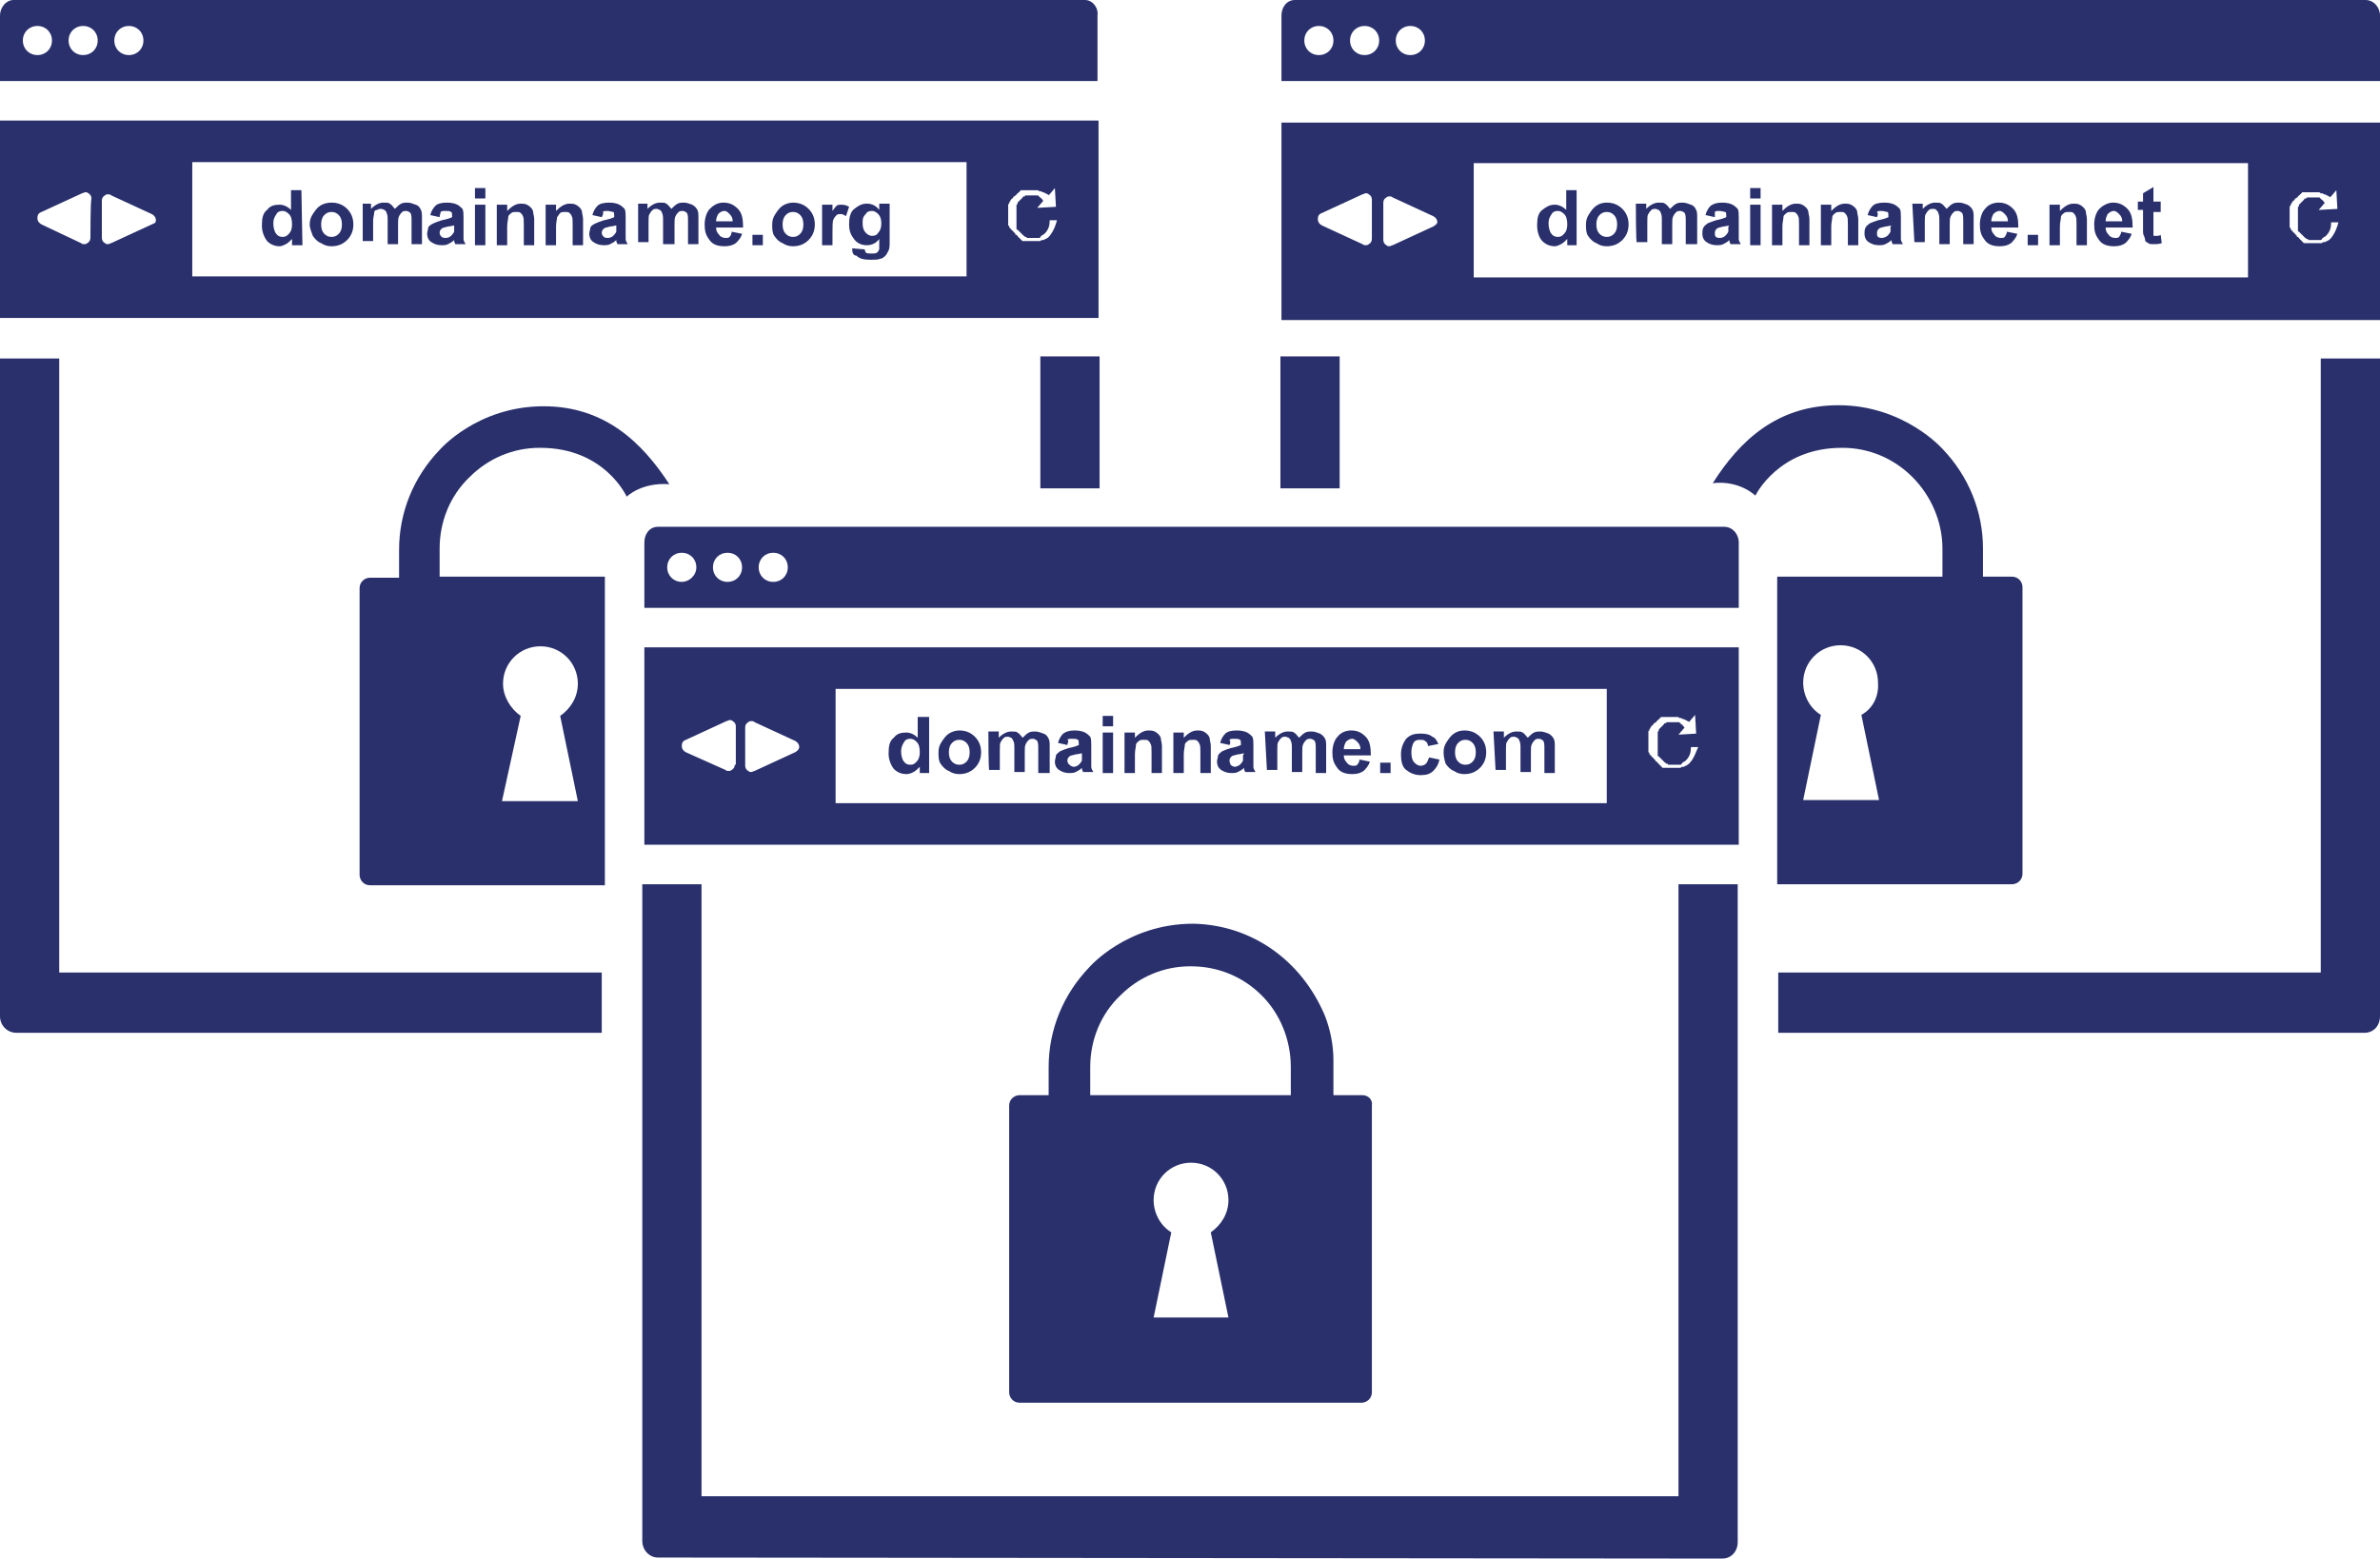 <?xml version="1.0" encoding="utf-8"?>
<!-- Generator: Adobe Illustrator 22.0.1, SVG Export Plug-In . SVG Version: 6.00 Build 0)  -->
<svg version="1.1" id="Layer_1" xmlns="http://www.w3.org/2000/svg" xmlns:xlink="http://www.w3.org/1999/xlink" x="0px" y="0px"
	 width="229px" height="150px" viewBox="0 0 229 150" style="enable-background:new 0 0 229 150;" xml:space="preserve">
<style type="text/css">
	.st0{fill:#29306C;}
	.st1{fill:none;}
</style>
<path class="st0" d="M0,11.6v19h105.7v-19L0,11.6z M8.7,22.9c0,0.2-0.1,0.4-0.3,0.5c-0.1,0.1-0.2,0.1-0.3,0.1c-0.1,0-0.2,0-0.3-0.1
	L4,21.6c-0.2-0.1-0.4-0.3-0.4-0.6s0.1-0.5,0.4-0.6l3.9-1.8c0.1,0,0.2-0.1,0.3-0.1c0.1,0,0.2,0,0.3,0.1c0.2,0.1,0.3,0.3,0.3,0.5
	C8.7,19.3,8.7,22.9,8.7,22.9z M14.6,21.6l-3.9,1.8c-0.1,0-0.2,0.1-0.3,0.1c-0.1,0-0.2,0-0.3-0.1c-0.2-0.1-0.3-0.3-0.3-0.5v-3.6
	c0-0.2,0.1-0.4,0.3-0.5c0.1-0.1,0.2-0.1,0.3-0.1c0.1,0,0.2,0,0.3,0.1l3.9,1.8c0.2,0.1,0.4,0.3,0.4,0.6S14.8,21.5,14.6,21.6z
	 M93,26.6H18.5v-11H93V26.6z M101,22.7C100.9,22.7,100.9,22.7,101,22.7C100.9,22.8,100.9,22.8,101,22.7
	C100.9,22.8,100.9,22.8,101,22.7c-0.1,0.1-0.2,0.2-0.2,0.2c0,0,0,0,0,0c-0.1,0-0.1,0.1-0.2,0.1c0,0,0,0,0,0c-0.1,0-0.1,0.1-0.2,0.1
	c0,0,0,0-0.1,0c-0.1,0-0.1,0-0.2,0.1c0,0,0,0-0.1,0c0,0-0.1,0-0.1,0c0,0-0.1,0-0.1,0c0,0-0.1,0-0.1,0c0,0-0.1,0-0.1,0
	c0,0-0.1,0-0.1,0c0,0-0.1,0-0.1,0c0,0-0.1,0-0.1,0c0,0-0.1,0-0.1,0c0,0-0.1,0-0.1,0s-0.1,0-0.1,0c0,0-0.1,0-0.1,0c0,0-0.1,0-0.1,0
	c0,0-0.1,0-0.1,0c0,0-0.1,0-0.1,0c0,0-0.1,0-0.1,0c0,0-0.1,0-0.1,0c0,0-0.1,0-0.1-0.1c0,0-0.1,0-0.1-0.1c0,0-0.1,0-0.1-0.1
	c0,0-0.1,0-0.1-0.1c0,0-0.1,0-0.1-0.1c0,0-0.1-0.1-0.1-0.1c0,0,0,0-0.1,0c0,0,0,0,0,0c0,0,0,0,0,0c0,0,0,0,0-0.1
	c0,0-0.1-0.1-0.1-0.1c0,0-0.1-0.1-0.1-0.1c0,0,0-0.1-0.1-0.1c0,0-0.1-0.1-0.1-0.1c0,0,0-0.1-0.1-0.1c0,0,0-0.1-0.1-0.1
	c0,0,0-0.1,0-0.1c0,0,0-0.1-0.1-0.1c0,0,0,0,0-0.1c0-0.1,0-0.1,0-0.2c0,0,0,0,0-0.1c0-0.1,0-0.1,0-0.2c0,0,0,0,0,0
	c0-0.1,0-0.1,0-0.2c0,0,0,0,0,0c0-0.1,0-0.1,0-0.2c0,0,0,0,0-0.1c0-0.1,0-0.1,0-0.2c0,0,0,0,0-0.1c0-0.1,0-0.1,0-0.2c0,0,0,0,0-0.1
	c0-0.1,0-0.1,0-0.2c0,0,0,0,0-0.1c0,0,0-0.1,0.1-0.1c0,0,0-0.1,0-0.1c0,0,0-0.1,0.1-0.1c0,0,0-0.1,0-0.1c0,0,0.1-0.1,0.1-0.1
	c0,0,0-0.1,0.1-0.1c0,0,0.1-0.1,0.1-0.1c0,0,0,0,0-0.1c0,0,0,0,0,0c0,0,0,0,0,0c0,0,0,0,0.1,0c0,0,0.1-0.1,0.1-0.1
	c0,0,0.1,0,0.1-0.1c0,0,0.1-0.1,0.1-0.1c0,0,0.1,0,0.1-0.1c0,0,0.1,0,0.1-0.1c0,0,0.1,0,0.1-0.1c0,0,0.1,0,0.1,0c0,0,0.1,0,0.1,0
	c0,0,0.1,0,0.1,0c0,0,0.1,0,0.1,0c0,0,0.1,0,0.1,0c0,0,0.1,0,0.1,0c0,0,0.1,0,0.1,0c0,0,0.1,0,0.1,0c0,0,0.1,0,0.1,0
	c0,0,0.1,0,0.1,0c0,0,0.1,0,0.1,0c0,0,0.1,0,0.1,0c0,0,0.1,0,0.1,0c0,0,0.1,0,0.1,0c0,0,0.1,0,0.1,0c0,0,0.1,0,0.1,0
	c0.1,0,0.1,0,0.2,0.1c0,0,0,0,0.1,0c0.1,0,0.1,0,0.2,0.1c0,0,0,0,0.1,0c0.1,0,0.1,0.1,0.2,0.1c0,0,0,0,0,0c0.1,0,0.1,0.1,0.2,0.1
	c0,0,0,0,0,0c0,0,0.1,0,0.1,0.1l0.6-0.7l0.1,1.8l-1.8,0.1l0.6-0.7c0,0-0.1,0-0.1-0.1l0,0c0,0-0.1-0.1-0.1-0.1l0,0
	c0,0-0.1-0.1-0.1-0.1l0,0c0,0-0.1,0-0.1-0.1c0,0,0,0,0,0c0,0-0.1,0-0.1-0.1c0,0,0,0,0,0c0,0-0.1,0-0.1,0c0,0,0,0,0,0
	c0,0-0.1,0-0.1,0c0,0,0,0,0,0c0,0-0.1,0-0.1,0c0,0,0,0,0,0c0,0-0.1,0-0.1,0c0,0,0,0,0,0c0,0-0.1,0-0.1,0c0,0,0,0-0.1,0
	c0,0-0.1,0-0.1,0c0,0,0,0-0.1,0c0,0-0.1,0-0.1,0c0,0,0,0-0.1,0c0,0-0.1,0-0.1,0c0,0,0,0-0.1,0c0,0-0.1,0-0.1,0.1c0,0,0,0-0.1,0
	c0,0-0.1,0-0.1,0.1c0,0,0,0-0.1,0.1c0,0,0,0-0.1,0.1c0,0,0,0-0.1,0.1c0,0,0,0-0.1,0.1c0,0,0,0-0.1,0.1c0,0,0,0,0,0.1
	c0,0,0,0.1-0.1,0.1c0,0,0,0,0,0.1c0,0,0,0.1,0,0.1c0,0,0,0,0,0.1c0,0,0,0.1,0,0.1c0,0,0,0,0,0.1c0,0,0,0.1,0,0.1c0,0,0,0,0,0.1
	c0,0,0,0.1,0,0.1c0,0,0,0,0,0.1c0,0,0,0.1,0,0.1c0,0,0,0,0,0.1c0,0,0,0.1,0,0.1c0,0,0,0,0,0.1c0,0,0,0.1,0,0.1c0,0,0,0,0,0.1
	c0,0,0,0.1,0,0.1c0,0,0,0,0,0.1c0,0,0,0.1,0,0.1c0,0,0,0,0,0.1c0,0,0,0.1,0,0.1c0,0,0,0,0,0.1c0,0,0,0.1,0,0.1c0,0,0,0,0,0.1
	s0,0.1,0.1,0.1c0,0,0,0,0.1,0.1s0,0,0.1,0.1c0,0,0,0,0.1,0.1c0,0,0,0,0.1,0.1c0,0,0,0,0.1,0.1c0,0,0,0,0.1,0.1c0,0,0.1,0,0.1,0.1
	c0,0,0,0,0.1,0c0,0,0.1,0,0.1,0.1c0,0,0,0,0.1,0c0,0,0.1,0,0.1,0c0,0,0,0,0.1,0c0,0,0.1,0,0.1,0c0,0,0,0,0.1,0c0,0,0.1,0,0.1,0
	c0,0,0,0,0,0c0,0,0.1,0,0.1,0c0,0,0,0,0,0c0,0,0.1,0,0.1,0c0,0,0,0,0,0c0,0,0.1,0,0.1,0c0,0,0,0,0,0c0,0,0.1,0,0.1,0c0,0,0,0,0,0
	c0,0,0.1,0,0.1,0c0,0,0,0,0,0c0,0,0.1,0,0.1,0c0,0,0,0,0,0c0,0,0.1,0,0.1-0.1c0,0,0,0,0,0c0,0,0.1-0.1,0.1-0.1l0,0
	c0.1-0.1,0.2-0.1,0.3-0.2c0.4-0.4,0.5-0.8,0.5-1.3l0.7,0C101.6,21.6,101.4,22.2,101,22.7L101,22.7z"/>
<path class="st0" d="M123.3,11.8v19H229v-19L123.3,11.8z M132,23c0,0.2-0.1,0.4-0.3,0.5c-0.1,0.1-0.2,0.1-0.3,0.1
	c-0.1,0-0.2,0-0.3-0.1l-3.9-1.8c-0.2-0.1-0.4-0.3-0.4-0.6c0-0.3,0.1-0.5,0.4-0.6l3.9-1.8c0.1,0,0.2-0.1,0.3-0.1c0.1,0,0.2,0,0.3,0.1
	c0.2,0.1,0.3,0.3,0.3,0.5L132,23L132,23z M137.9,21.8l-3.9,1.8c-0.1,0-0.2,0.1-0.3,0.1c-0.1,0-0.2,0-0.3-0.1
	c-0.2-0.1-0.3-0.3-0.3-0.5v-3.6c0-0.2,0.1-0.4,0.3-0.5c0.1-0.1,0.2-0.1,0.3-0.1c0.1,0,0.2,0,0.3,0.1l3.9,1.8
	c0.2,0.1,0.4,0.3,0.4,0.6C138.3,21.5,138.1,21.7,137.9,21.8z M216.3,26.7h-74.5v-11h74.5L216.3,26.7L216.3,26.7z M224.3,22.9
	C224.2,22.9,224.2,22.9,224.3,22.9C224.2,22.9,224.2,22.9,224.3,22.9C224.2,23,224.2,23,224.3,22.9c-0.1,0.1-0.2,0.2-0.2,0.2
	c0,0,0,0,0,0c-0.1,0-0.1,0.1-0.2,0.1c0,0,0,0,0,0c-0.1,0-0.1,0.1-0.2,0.1c0,0,0,0-0.1,0c-0.1,0-0.1,0-0.2,0.1c0,0,0,0-0.1,0
	c0,0-0.1,0-0.1,0c0,0-0.1,0-0.1,0c0,0-0.1,0-0.1,0c0,0-0.1,0-0.1,0c0,0-0.1,0-0.1,0c0,0-0.1,0-0.1,0c0,0-0.1,0-0.1,0
	c0,0-0.1,0-0.1,0s-0.1,0-0.1,0c0,0-0.1,0-0.1,0c0,0-0.1,0-0.1,0c0,0-0.1,0-0.1,0c0,0-0.1,0-0.1,0c0,0-0.1,0-0.1,0c0,0-0.1,0-0.1,0
	c0,0-0.1,0-0.1,0c0,0-0.1,0-0.1-0.1c0,0-0.1,0-0.1-0.1c0,0-0.1,0-0.1-0.1c0,0-0.1,0-0.1-0.1c0,0-0.1,0-0.1-0.1c0,0-0.1-0.1-0.1-0.1
	c0,0,0,0-0.1,0c0,0,0,0,0,0c0,0,0,0,0,0c0,0,0,0,0-0.1c0,0-0.1-0.1-0.1-0.1c0,0-0.1-0.1-0.1-0.1c0,0,0-0.1-0.1-0.1
	c0,0-0.1-0.1-0.1-0.1c0,0,0-0.1-0.1-0.1c0,0,0-0.1-0.1-0.1c0,0,0-0.1,0-0.1c0,0,0-0.1-0.1-0.1c0,0,0,0,0-0.1c0-0.1,0-0.1,0-0.2
	c0,0,0,0,0-0.1c0-0.1,0-0.1,0-0.2c0,0,0,0,0,0c0-0.1,0-0.1,0-0.2c0,0,0,0,0,0c0-0.1,0-0.1,0-0.2c0,0,0,0,0-0.1c0-0.1,0-0.1,0-0.2
	c0,0,0,0,0-0.1c0-0.1,0-0.1,0-0.2c0,0,0,0,0-0.1c0-0.1,0-0.1,0-0.2c0,0,0,0,0-0.1c0,0,0-0.1,0.1-0.1c0,0,0-0.1,0-0.1
	c0,0,0-0.1,0.1-0.1c0,0,0-0.1,0-0.1c0,0,0.1-0.1,0.1-0.1c0,0,0-0.1,0.1-0.1c0,0,0.1-0.1,0.1-0.1c0,0,0,0,0-0.1c0,0,0,0,0,0
	c0,0,0,0,0,0c0,0,0,0,0.1,0c0,0,0.1-0.1,0.1-0.1c0,0,0.1,0,0.1-0.1c0,0,0.1-0.1,0.1-0.1c0,0,0.1,0,0.1-0.1c0,0,0.1,0,0.1-0.1
	c0,0,0.1,0,0.1-0.1c0,0,0.1,0,0.1,0c0,0,0.1,0,0.1,0c0,0,0.1,0,0.1,0c0,0,0.1,0,0.1,0c0,0,0.1,0,0.1,0c0,0,0.1,0,0.1,0
	c0,0,0.1,0,0.1,0c0,0,0.1,0,0.1,0c0,0,0.1,0,0.1,0c0,0,0.1,0,0.1,0c0,0,0.1,0,0.1,0c0,0,0.1,0,0.1,0c0,0,0.1,0,0.1,0
	c0,0,0.1,0,0.1,0c0,0,0.1,0,0.1,0c0,0,0.1,0,0.1,0c0.1,0,0.1,0,0.2,0.1c0,0,0,0,0.1,0c0.1,0,0.1,0,0.2,0.1c0,0,0,0,0.1,0
	c0.1,0,0.1,0.1,0.2,0.1c0,0,0,0,0,0c0.1,0,0.1,0.1,0.2,0.1c0,0,0,0,0,0c0,0,0.1,0,0.1,0.1l0.6-0.7l0.1,1.8l-1.8,0.1l0.6-0.7
	c0,0-0.1,0-0.1-0.1l0,0c0,0-0.1-0.1-0.1-0.1l0,0c0,0-0.1-0.1-0.1-0.1l0,0c0,0-0.1,0-0.1-0.1c0,0,0,0,0,0c0,0-0.1,0-0.1-0.1
	c0,0,0,0,0,0c0,0-0.1,0-0.1,0c0,0,0,0,0,0c0,0-0.1,0-0.1,0c0,0,0,0,0,0c0,0-0.1,0-0.1,0c0,0,0,0,0,0c0,0-0.1,0-0.1,0c0,0,0,0,0,0
	c0,0-0.1,0-0.1,0c0,0,0,0-0.1,0c0,0-0.1,0-0.1,0c0,0,0,0-0.1,0c0,0-0.1,0-0.1,0c0,0,0,0-0.1,0c0,0-0.1,0-0.1,0c0,0,0,0-0.1,0
	c0,0-0.1,0-0.1,0.1c0,0,0,0-0.1,0c0,0-0.1,0-0.1,0.1c0,0,0,0-0.1,0.1c0,0,0,0-0.1,0.1c0,0,0,0-0.1,0.1c0,0,0,0-0.1,0.1
	c0,0,0,0-0.1,0.1c0,0,0,0,0,0.1c0,0,0,0.1-0.1,0.1c0,0,0,0,0,0.1c0,0,0,0.1,0,0.1c0,0,0,0,0,0.1c0,0,0,0.1,0,0.1c0,0,0,0,0,0.1
	c0,0,0,0.1,0,0.1c0,0,0,0,0,0.1c0,0,0,0.1,0,0.1c0,0,0,0,0,0.1c0,0,0,0.1,0,0.1c0,0,0,0,0,0.1c0,0,0,0.1,0,0.1c0,0,0,0,0,0.1
	c0,0,0,0.1,0,0.1c0,0,0,0,0,0.1c0,0,0,0.1,0,0.1c0,0,0,0,0,0.1c0,0,0,0.1,0,0.1c0,0,0,0,0,0.1c0,0,0,0.1,0,0.1c0,0,0,0,0,0.1
	c0,0,0,0.1,0,0.1c0,0,0,0,0,0.1c0,0,0,0.1,0.1,0.1c0,0,0,0,0.1,0.1c0,0,0,0,0.1,0.1c0,0,0,0,0.1,0.1c0,0,0,0,0.1,0.1
	c0,0,0,0,0.1,0.1c0,0,0,0,0.1,0.1c0,0,0.1,0,0.1,0.1c0,0,0,0,0.1,0c0,0,0.1,0,0.1,0.1c0,0,0,0,0.1,0c0,0,0.1,0,0.1,0c0,0,0,0,0.1,0
	c0,0,0.1,0,0.1,0c0,0,0,0,0.1,0c0,0,0.1,0,0.1,0c0,0,0,0,0,0c0,0,0.1,0,0.1,0c0,0,0,0,0,0c0,0,0.1,0,0.1,0c0,0,0,0,0,0
	c0,0,0.1,0,0.1,0c0,0,0,0,0,0c0,0,0.1,0,0.1,0c0,0,0,0,0,0c0,0,0.1,0,0.1,0c0,0,0,0,0,0c0,0,0.1,0,0.1,0c0,0,0,0,0,0
	c0,0,0.1,0,0.1-0.1c0,0,0,0,0,0c0,0,0.1-0.1,0.1-0.1l0,0c0.1-0.1,0.2-0.1,0.3-0.2c0.4-0.4,0.5-0.8,0.5-1.3l0.7,0
	C224.9,21.8,224.7,22.4,224.3,22.9L224.3,22.9z"/>
<path class="st0" d="M165.9,50.7H63.3c-0.8,0-1.3,0.7-1.3,1.5v6.3h12.3H155h12.3v-6.3C167.3,51.4,166.7,50.7,165.9,50.7z M65.6,56
	c-0.8,0-1.4-0.6-1.4-1.4c0-0.8,0.6-1.4,1.4-1.4c0.8,0,1.4,0.6,1.4,1.4C67,55.4,66.3,56,65.6,56z M70,56c-0.8,0-1.4-0.6-1.4-1.4
	c0-0.8,0.6-1.4,1.4-1.4c0.8,0,1.4,0.6,1.4,1.4C71.4,55.4,70.8,56,70,56z M74.4,56c-0.8,0-1.4-0.6-1.4-1.4c0-0.8,0.6-1.4,1.4-1.4
	c0.8,0,1.4,0.6,1.4,1.4C75.8,55.4,75.2,56,74.4,56z"/>
<g>
	<path class="st0" d="M165.7,150c0.9,0,1.5-0.7,1.5-1.6V85.1h-5.7V144h-94V85.1h-5.7v63.2c0,0.9,0.7,1.6,1.5,1.6L165.7,150
		L165.7,150z"/>
</g>
<path class="st0" d="M131.1,105.4h-2.8V102c0-1.4-0.3-2.9-0.8-4.2c-2.3-5.5-7.2-8.8-12.7-8.9c-6.4,0-10,4.2-10,4.2
	c-2.5,2.6-3.9,6-3.9,9.6v2.7h-2.8c-0.5,0-1,0.4-1,1v27.6c0,0.5,0.4,1,1,1h32.9c0.5,0,1-0.4,1-1v-27.6
	C132.1,105.8,131.6,105.4,131.1,105.4z M118.2,126.8H111l1.7-8.2c-1-0.6-1.7-1.8-1.7-3.1c0-2,1.6-3.6,3.6-3.6c2,0,3.6,1.6,3.6,3.6
	c0,1.3-0.7,2.4-1.7,3.1L118.2,126.8z M124.3,105.4h-19.4v-2.7c0-2.6,1-5.1,2.9-6.9c1.8-1.8,4.2-2.8,6.7-2.8c0,0,0.1,0,0.1,0l0,0
	c2.6,0,5,1,6.8,2.8c1.8,1.8,2.8,4.3,2.8,6.9V105.4z"/>
<path class="st0" d="M57.8,99.4H1.6c-0.9,0-1.6-0.7-1.6-1.6V34.5h5.7v59.1h52.2V99.4z"/>
<rect x="100.1" y="34.3" class="st0" width="5.7" height="12.7"/>
<path class="st0" d="M104.4,0H1.3C0.6,0,0,0.7,0,1.5v6.3h12.3h81h12.3V1.5C105.7,0.7,105.1,0,104.4,0z M3.6,5.3
	c-0.8,0-1.4-0.6-1.4-1.4c0-0.8,0.6-1.4,1.4-1.4C4.4,2.5,5,3.1,5,3.9C5,4.7,4.4,5.3,3.6,5.3z M8,5.3c-0.8,0-1.4-0.6-1.4-1.4
	c0-0.8,0.6-1.4,1.4-1.4c0.8,0,1.4,0.6,1.4,1.4C9.4,4.7,8.8,5.3,8,5.3z M12.4,5.3c-0.8,0-1.4-0.6-1.4-1.4c0-0.8,0.6-1.4,1.4-1.4
	c0.8,0,1.4,0.6,1.4,1.4C13.8,4.7,13.2,5.3,12.4,5.3z"/>
<path class="st1" d="M55.6,77l-1.7-8.2c1-0.6,1.7-1.8,1.7-3.1c0-2-1.6-3.6-3.6-3.6c-2,0-3.6,1.6-3.6,3.6c0,1.3,0.7,2.4,1.7,3.1
	L48.4,77H55.6z"/>
<path class="st0" d="M60.3,47.8c0,0,1.4-1.4,4.1-1.2c-2.6-4-6.2-7.5-12.1-7.5c-6.4,0-10,4.2-10,4.2c-2.5,2.6-3.9,6-3.9,9.6v2.7h-2.8
	c-0.5,0-1,0.4-1,1v27.6c0,0.5,0.4,1,1,1h22.6V55.5H42.3v-2.7c0-2.6,1-5.1,2.9-6.9c1.8-1.8,4.2-2.8,6.7-2.8c0,0,0.1,0,0.1,0
	C58.2,43.1,60.3,47.8,60.3,47.8z M48.4,65.8c0-2,1.6-3.6,3.6-3.6c2,0,3.6,1.6,3.6,3.6c0,1.3-0.7,2.4-1.7,3.1l1.7,8.2h-7.3l1.8-8.2
	C49.1,68.2,48.4,67,48.4,65.8z"/>
<path class="st0" d="M171.2,99.4h56.3c0.9,0,1.5-0.7,1.5-1.6V34.5h-5.7v59.1h-52.2V99.4z"/>
<path class="st0" d="M227.6,0h-103c-0.8,0-1.3,0.7-1.3,1.5v6.3h12.3h81H229V1.5C229,0.7,228.4,0,227.6,0z M126.9,5.3
	c-0.8,0-1.4-0.6-1.4-1.4c0-0.8,0.6-1.4,1.4-1.4c0.8,0,1.4,0.6,1.4,1.4C128.3,4.7,127.7,5.3,126.9,5.3z M131.3,5.3
	c-0.8,0-1.4-0.6-1.4-1.4c0-0.8,0.6-1.4,1.4-1.4c0.8,0,1.4,0.6,1.4,1.4C132.7,4.7,132.1,5.3,131.3,5.3z M135.7,5.3
	c-0.8,0-1.4-0.6-1.4-1.4c0-0.8,0.6-1.4,1.4-1.4c0.8,0,1.4,0.6,1.4,1.4C137.1,4.7,136.5,5.3,135.7,5.3z"/>
<path class="st1" d="M173.6,77l1.7-8.2c-1-0.6-1.7-1.8-1.7-3.1c0-2,1.6-3.6,3.6-3.6s3.6,1.6,3.6,3.6c0,1.3-0.7,2.4-1.7,3.1l1.7,8.2
	H173.6z"/>
<path class="st0" d="M177.2,43.1c0,0,0.1,0,0.1,0c2.5,0,4.9,1,6.7,2.8c1.8,1.8,2.9,4.3,2.9,6.9v2.7h-15.9v29.6h22.6c0.5,0,1-0.4,1-1
	V56.5c0-0.5-0.4-1-1-1h-2.8v-2.7c0-3.6-1.4-7-3.9-9.6c0,0-3.7-4.2-10-4.2c-5.9,0-9.5,3.4-12.1,7.5c2.6-0.3,4.1,1.2,4.1,1.2
	S171.1,43.1,177.2,43.1z M179.1,68.8l1.7,8.2h-7.3l1.7-8.2c-1-0.6-1.7-1.8-1.7-3.1c0-2,1.6-3.6,3.6-3.6s3.6,1.6,3.6,3.6
	C180.8,67,180.2,68.2,179.1,68.8z"/>
<rect x="123.2" y="34.3" class="st0" width="5.7" height="12.7"/>
<g>
	<path class="st0" d="M29.1,23.6h-1V23c-0.2,0.2-0.4,0.4-0.6,0.5c-0.2,0.1-0.4,0.2-0.6,0.2c-0.5,0-0.9-0.2-1.2-0.5
		c-0.3-0.4-0.5-0.9-0.5-1.5c0-0.7,0.1-1.2,0.5-1.5c0.3-0.4,0.7-0.5,1.2-0.5c0.4,0,0.8,0.2,1.1,0.5v-1.9h1L29.1,23.6L29.1,23.6z
		 M26.3,21.5c0,0.4,0.1,0.7,0.2,0.9c0.2,0.3,0.4,0.4,0.7,0.4c0.3,0,0.4-0.1,0.6-0.3c0.2-0.2,0.3-0.5,0.3-0.9c0-0.5-0.1-0.8-0.3-1
		c-0.2-0.2-0.4-0.3-0.6-0.3c-0.3,0-0.5,0.1-0.6,0.3C26.4,20.9,26.3,21.1,26.3,21.5z"/>
	<path class="st0" d="M29.8,21.6c0-0.4,0.1-0.7,0.3-1c0.2-0.3,0.4-0.6,0.7-0.8c0.3-0.2,0.7-0.3,1.1-0.3c0.6,0,1.1,0.2,1.5,0.6
		c0.4,0.4,0.6,0.9,0.6,1.5c0,0.6-0.2,1.1-0.6,1.5c-0.4,0.4-0.9,0.6-1.5,0.6c-0.4,0-0.7-0.1-1-0.3c-0.3-0.1-0.6-0.4-0.8-0.7
		C30,22.4,29.8,22,29.8,21.6z M30.9,21.6c0,0.4,0.1,0.7,0.3,0.9c0.2,0.2,0.4,0.3,0.7,0.3c0.3,0,0.5-0.1,0.7-0.3s0.3-0.5,0.3-0.9
		s-0.1-0.7-0.3-0.9c-0.2-0.2-0.4-0.3-0.7-0.3c-0.3,0-0.5,0.1-0.7,0.3C31,20.9,30.9,21.2,30.9,21.6z"/>
	<path class="st0" d="M34.7,19.6h1v0.5c0.4-0.4,0.8-0.6,1.2-0.6c0.3,0,0.5,0,0.6,0.1c0.2,0.1,0.3,0.3,0.5,0.5
		c0.2-0.2,0.4-0.4,0.6-0.5c0.2-0.1,0.4-0.1,0.6-0.1c0.3,0,0.5,0.1,0.8,0.2s0.4,0.3,0.5,0.5c0.1,0.2,0.1,0.4,0.1,0.8v2.5h-1v-2.2
		c0-0.4,0-0.6-0.1-0.8c-0.1-0.1-0.3-0.2-0.4-0.2c-0.1,0-0.3,0-0.4,0.1c-0.1,0.1-0.2,0.2-0.3,0.4c-0.1,0.2-0.1,0.4-0.1,0.8v1.9h-1
		v-2.2c0-0.4,0-0.6-0.1-0.8c0-0.1-0.1-0.2-0.2-0.3c-0.1,0-0.2-0.1-0.3-0.1s-0.3,0-0.4,0.1c-0.2,0-0.3,0.1-0.3,0.3
		c0,0.2-0.1,0.4-0.1,0.8v1.9h-1V19.6z"/>
	<path class="st0" d="M42.3,20.9l-0.9-0.2c0.1-0.4,0.3-0.7,0.5-0.9s0.6-0.3,1.1-0.3c0.5,0,0.8,0.1,1,0.2c0.2,0.1,0.4,0.3,0.5,0.4
		c0.1,0.2,0.1,0.5,0.1,0.9v1.2c0,0.4,0,0.6,0,0.8c0,0.2,0.1,0.3,0.2,0.5h-1c0-0.1-0.1-0.2-0.1-0.3c0-0.1,0-0.1,0-0.1
		c-0.2,0.2-0.4,0.3-0.6,0.4c-0.2,0.1-0.4,0.1-0.6,0.1c-0.4,0-0.7-0.1-1-0.3c-0.3-0.2-0.4-0.5-0.4-0.8c0-0.2,0.1-0.4,0.1-0.6
		c0.1-0.2,0.3-0.3,0.5-0.4c0.2-0.1,0.5-0.2,0.8-0.3c0.5-0.1,0.8-0.2,1-0.3v-0.1c0-0.2,0-0.4-0.1-0.4c-0.1-0.1-0.3-0.1-0.6-0.1
		c-0.2,0-0.3,0-0.4,0.1C42.4,20.5,42.3,20.7,42.3,20.9z M43.7,21.7c-0.1,0-0.4,0.1-0.6,0.1c-0.3,0.1-0.5,0.1-0.6,0.2
		c-0.1,0.1-0.2,0.2-0.2,0.4s0.1,0.3,0.2,0.4s0.3,0.1,0.4,0.1c0.2,0,0.4-0.1,0.5-0.2c0.1-0.1,0.2-0.2,0.3-0.4c0-0.1,0-0.3,0-0.5
		L43.7,21.7z"/>
	<path class="st0" d="M45.7,19.1v-1h1v1H45.7z M45.7,23.6v-3.9h1v3.9H45.7z"/>
	<path class="st0" d="M51.4,23.6h-1v-2c0-0.4,0-0.7-0.1-0.8c0-0.1-0.1-0.2-0.2-0.3c-0.1-0.1-0.2-0.1-0.4-0.1c-0.2,0-0.4,0-0.5,0.1
		c-0.1,0.1-0.3,0.2-0.3,0.4c0,0.2-0.1,0.5-0.1,0.9v1.8h-1v-3.9h1v0.6c0.4-0.4,0.8-0.7,1.3-0.7c0.2,0,0.4,0,0.6,0.1
		c0.2,0.1,0.3,0.2,0.4,0.3c0.1,0.1,0.2,0.3,0.2,0.4c0,0.2,0.1,0.4,0.1,0.7L51.4,23.6L51.4,23.6z"/>
	<path class="st0" d="M56.1,23.6h-1v-2c0-0.4,0-0.7-0.1-0.8c0-0.1-0.1-0.2-0.2-0.3c-0.1-0.1-0.2-0.1-0.4-0.1c-0.2,0-0.4,0-0.5,0.1
		c-0.1,0.1-0.2,0.3-0.3,0.4c0,0.2-0.1,0.5-0.1,0.9v1.8h-1v-3.9h1v0.6c0.4-0.4,0.8-0.7,1.3-0.7c0.2,0,0.4,0,0.6,0.1
		c0.2,0.1,0.3,0.2,0.4,0.3c0.1,0.1,0.2,0.3,0.2,0.4c0,0.2,0.1,0.4,0.1,0.7L56.1,23.6L56.1,23.6z"/>
	<path class="st0" d="M57.9,20.9L57,20.7c0.1-0.4,0.3-0.7,0.5-0.9s0.6-0.3,1.1-0.3c0.5,0,0.8,0.1,1,0.2c0.2,0.1,0.4,0.3,0.5,0.4
		c0.1,0.2,0.1,0.5,0.1,0.9v1.2c0,0.4,0,0.6,0,0.8c0,0.2,0.1,0.3,0.2,0.5h-1c0-0.1-0.1-0.2-0.1-0.3c0-0.1,0-0.1,0-0.1
		c-0.2,0.2-0.4,0.3-0.6,0.4c-0.2,0.1-0.4,0.1-0.6,0.1c-0.4,0-0.7-0.1-1-0.3s-0.4-0.5-0.4-0.8c0-0.2,0.1-0.4,0.1-0.6
		c0.1-0.2,0.3-0.3,0.5-0.4s0.5-0.2,0.8-0.3c0.5-0.1,0.8-0.2,1-0.3v-0.1c0-0.2,0-0.4-0.1-0.4s-0.3-0.1-0.6-0.1c-0.2,0-0.3,0-0.4,0.1
		C58.1,20.5,58,20.7,57.9,20.9z M59.3,21.7c-0.1,0-0.4,0.1-0.6,0.1c-0.3,0.1-0.5,0.1-0.6,0.2c-0.1,0.1-0.2,0.2-0.2,0.4
		s0.1,0.3,0.2,0.4c0.1,0.1,0.3,0.1,0.4,0.1c0.2,0,0.4-0.1,0.5-0.2c0.1-0.1,0.2-0.2,0.3-0.4c0-0.1,0-0.3,0-0.5V21.7z"/>
	<path class="st0" d="M61.3,19.6h1v0.5c0.4-0.4,0.8-0.6,1.2-0.6c0.3,0,0.5,0,0.6,0.1c0.2,0.1,0.3,0.3,0.5,0.5
		c0.2-0.2,0.4-0.4,0.6-0.5c0.2-0.1,0.4-0.1,0.6-0.1c0.3,0,0.5,0.1,0.8,0.2c0.2,0.1,0.4,0.3,0.5,0.5c0.1,0.2,0.1,0.4,0.1,0.8v2.5h-1
		v-2.2c0-0.4,0-0.6-0.1-0.8c-0.1-0.1-0.3-0.2-0.4-0.2c-0.1,0-0.3,0-0.4,0.1c-0.1,0.1-0.2,0.2-0.3,0.4c-0.1,0.2-0.1,0.4-0.1,0.8v1.9
		h-1.1v-2.2c0-0.4,0-0.6-0.1-0.8c0-0.1-0.1-0.2-0.2-0.3c-0.1,0-0.2-0.1-0.3-0.1s-0.3,0-0.4,0.1c-0.1,0.1-0.2,0.2-0.3,0.4
		c-0.1,0.1-0.1,0.4-0.1,0.8v1.9h-1V19.6z"/>
	<path class="st0" d="M70.4,22.3l1,0.2c-0.1,0.4-0.4,0.7-0.6,0.9c-0.3,0.2-0.6,0.3-1.1,0.3c-0.7,0-1.2-0.2-1.5-0.7
		c-0.3-0.4-0.4-0.8-0.4-1.4c0-0.6,0.2-1.2,0.5-1.5c0.4-0.4,0.8-0.6,1.3-0.6c0.6,0,1,0.2,1.4,0.6c0.4,0.4,0.5,1,0.5,1.8h-2.6
		c0,0.3,0.1,0.5,0.3,0.7c0.1,0.2,0.4,0.3,0.6,0.3c0.2,0,0.3,0,0.4-0.1C70.3,22.7,70.4,22.5,70.4,22.3z M70.5,21.3
		c0-0.3-0.1-0.5-0.3-0.7s-0.3-0.3-0.5-0.3c-0.2,0-0.4,0.1-0.6,0.3c-0.1,0.2-0.2,0.4-0.2,0.7H70.5z"/>
	<path class="st0" d="M72.4,23.6v-1h1v1H72.4z"/>
	<path class="st0" d="M74.3,21.6c0-0.4,0.1-0.7,0.3-1s0.4-0.6,0.7-0.8c0.3-0.2,0.7-0.3,1-0.3c0.6,0,1.1,0.2,1.5,0.6
		c0.4,0.4,0.6,0.9,0.6,1.5c0,0.6-0.2,1.1-0.6,1.5c-0.4,0.4-0.9,0.6-1.5,0.6c-0.4,0-0.7-0.1-1-0.3c-0.3-0.1-0.6-0.4-0.8-0.7
		C74.3,22.4,74.3,22,74.3,21.6z M75.3,21.6c0,0.4,0.1,0.7,0.3,0.9s0.4,0.3,0.7,0.3c0.3,0,0.5-0.1,0.7-0.3c0.2-0.2,0.3-0.5,0.3-0.9
		s-0.1-0.7-0.3-0.9s-0.4-0.3-0.7-0.3c-0.3,0-0.5,0.1-0.7,0.3C75.4,20.9,75.3,21.2,75.3,21.6z"/>
	<path class="st0" d="M80.1,23.6h-1v-3.9h1v0.6c0.2-0.3,0.3-0.4,0.4-0.5s0.3-0.1,0.5-0.1c0.3,0,0.5,0.1,0.7,0.2l-0.3,0.9
		c-0.2-0.1-0.3-0.2-0.5-0.2c-0.1,0-0.3,0-0.4,0.1c-0.1,0.1-0.2,0.2-0.3,0.4c-0.1,0.2-0.1,0.6-0.1,1.3C80.1,22.3,80.1,23.6,80.1,23.6
		z"/>
	<path class="st0" d="M82,23.9l1.2,0.1c0,0.1,0.1,0.3,0.1,0.3c0.1,0.1,0.3,0.1,0.5,0.1c0.3,0,0.5,0,0.6-0.1c0.1-0.1,0.1-0.1,0.2-0.3
		c0-0.1,0-0.3,0-0.5V23c-0.3,0.4-0.7,0.6-1.2,0.6c-0.5,0-1-0.2-1.3-0.7c-0.3-0.4-0.4-0.8-0.4-1.3c0-0.6,0.1-1.2,0.5-1.5
		s0.7-0.5,1.2-0.5c0.5,0,0.9,0.2,1.2,0.6v-0.6h1v3.5c0,0.5,0,0.8-0.1,1c-0.1,0.2-0.2,0.4-0.3,0.5c-0.1,0.1-0.3,0.3-0.5,0.3
		c-0.2,0.1-0.5,0.1-0.9,0.1c-0.7,0-1.1-0.1-1.4-0.4C82.1,24.6,82,24.3,82,24C82,23.9,82,23.9,82,23.9z M83,21.5
		c0,0.4,0.1,0.7,0.3,0.9c0.2,0.2,0.4,0.3,0.6,0.3c0.3,0,0.5-0.1,0.6-0.3c0.2-0.2,0.3-0.5,0.3-0.9c0-0.4-0.1-0.7-0.3-0.9
		c-0.2-0.2-0.4-0.3-0.6-0.3c-0.3,0-0.5,0.1-0.6,0.3C83,20.9,83,21.1,83,21.5z"/>
</g>
<g>
	<path class="st0" d="M151.8,23.6h-1V23c-0.2,0.2-0.4,0.4-0.6,0.5c-0.2,0.1-0.4,0.2-0.6,0.2c-0.5,0-0.9-0.2-1.2-0.5
		s-0.5-0.9-0.5-1.5c0-0.7,0.1-1.2,0.5-1.5s0.7-0.5,1.2-0.5c0.4,0,0.8,0.2,1.1,0.5v-1.9h1V23.6z M149,21.5c0,0.4,0.1,0.7,0.2,0.9
		c0.2,0.3,0.4,0.4,0.7,0.4c0.3,0,0.4-0.1,0.6-0.3c0.2-0.2,0.3-0.5,0.3-0.9c0-0.5-0.1-0.8-0.3-1c-0.2-0.2-0.4-0.3-0.6-0.3
		c-0.3,0-0.5,0.1-0.6,0.3C149.1,20.9,149,21.1,149,21.5z"/>
	<path class="st0" d="M152.6,21.6c0-0.4,0.1-0.7,0.3-1c0.2-0.3,0.4-0.6,0.7-0.8c0.3-0.2,0.6-0.3,1-0.3c0.6,0,1.1,0.2,1.5,0.6
		c0.4,0.4,0.6,0.9,0.6,1.5c0,0.6-0.2,1.1-0.6,1.5c-0.4,0.4-0.9,0.6-1.5,0.6c-0.4,0-0.7-0.1-1-0.3c-0.3-0.1-0.6-0.4-0.8-0.7
		C152.6,22.4,152.6,22,152.6,21.6z M153.6,21.6c0,0.4,0.1,0.7,0.3,0.9s0.4,0.3,0.7,0.3s0.5-0.1,0.7-0.3c0.2-0.2,0.3-0.5,0.3-0.9
		s-0.1-0.7-0.3-0.9c-0.2-0.2-0.4-0.3-0.7-0.3s-0.5,0.1-0.7,0.3C153.7,20.9,153.6,21.2,153.6,21.6z"/>
	<path class="st0" d="M157.4,19.6h1v0.5c0.4-0.4,0.8-0.6,1.2-0.6c0.3,0,0.5,0,0.6,0.1c0.2,0.1,0.3,0.3,0.5,0.5
		c0.2-0.2,0.4-0.4,0.6-0.5s0.4-0.1,0.6-0.1c0.3,0,0.5,0.1,0.8,0.2s0.4,0.3,0.5,0.5c0.1,0.2,0.1,0.4,0.1,0.8v2.5h-1.1v-2.2
		c0-0.4,0-0.6-0.1-0.8c-0.1-0.1-0.3-0.2-0.4-0.2c-0.1,0-0.3,0-0.4,0.1c-0.1,0.1-0.2,0.2-0.3,0.4c-0.1,0.2-0.1,0.4-0.1,0.8v1.9h-1
		v-2.2c0-0.4,0-0.6-0.1-0.8c0-0.1-0.1-0.2-0.2-0.3c-0.1,0-0.2-0.1-0.3-0.1c-0.1,0-0.3,0-0.4,0.1c-0.1,0.1-0.2,0.2-0.3,0.4
		c-0.1,0.1-0.1,0.4-0.1,0.8v1.9h-1C157.4,23.7,157.4,19.6,157.4,19.6z"/>
	<path class="st0" d="M165,20.9l-0.9-0.2c0.1-0.4,0.3-0.7,0.5-0.9c0.3-0.2,0.6-0.3,1.1-0.3c0.5,0,0.8,0.1,1,0.2
		c0.2,0.1,0.4,0.3,0.5,0.4c0.1,0.2,0.1,0.5,0.1,0.9v1.2c0,0.4,0,0.6,0,0.8c0,0.2,0.1,0.3,0.2,0.5h-1c0-0.1-0.1-0.2-0.1-0.3
		c0-0.1,0-0.1,0-0.1c-0.2,0.2-0.4,0.3-0.6,0.4c-0.2,0.1-0.4,0.1-0.6,0.1c-0.4,0-0.7-0.1-1-0.3c-0.3-0.2-0.4-0.5-0.4-0.8
		c0-0.2,0-0.4,0.1-0.6c0.1-0.2,0.3-0.3,0.4-0.4c0.2-0.1,0.5-0.2,0.8-0.3c0.5-0.1,0.8-0.2,1-0.3v-0.1c0-0.2,0-0.4-0.1-0.4
		s-0.3-0.1-0.6-0.1c-0.2,0-0.3,0-0.4,0.1C165,20.5,165,20.7,165,20.9z M166.4,21.7c-0.1,0-0.4,0.1-0.6,0.1c-0.3,0.1-0.5,0.1-0.6,0.2
		c-0.1,0.1-0.2,0.2-0.2,0.4s0,0.3,0.1,0.4c0.1,0.1,0.3,0.1,0.4,0.1c0.2,0,0.4-0.1,0.5-0.2c0.1-0.1,0.2-0.2,0.3-0.4
		c0-0.1,0-0.3,0-0.5L166.4,21.7L166.4,21.7z"/>
	<path class="st0" d="M168.4,19.1v-1h1v1H168.4z M168.4,23.6v-3.9h1v3.9H168.4z"/>
	<path class="st0" d="M174.1,23.6h-1v-2c0-0.4,0-0.7-0.1-0.8c0-0.1-0.1-0.2-0.2-0.3c-0.1-0.1-0.2-0.1-0.4-0.1c-0.2,0-0.4,0-0.5,0.1
		c-0.1,0.1-0.3,0.2-0.3,0.4c0,0.2-0.1,0.5-0.1,0.9v1.8h-1v-3.9h1v0.6c0.4-0.4,0.8-0.7,1.3-0.7c0.2,0,0.4,0,0.6,0.1
		c0.2,0.1,0.3,0.2,0.4,0.3c0.1,0.1,0.2,0.3,0.2,0.4c0,0.2,0.1,0.4,0.1,0.7L174.1,23.6L174.1,23.6z"/>
	<path class="st0" d="M178.8,23.6h-1v-2c0-0.4,0-0.7-0.1-0.8c0-0.1-0.1-0.2-0.2-0.3c-0.1-0.1-0.2-0.1-0.4-0.1c-0.2,0-0.4,0-0.5,0.1
		c-0.1,0.1-0.3,0.2-0.3,0.4c0,0.2-0.1,0.5-0.1,0.9v1.8h-1v-3.9h1v0.6c0.4-0.4,0.8-0.7,1.3-0.7c0.2,0,0.4,0,0.6,0.1
		c0.2,0.1,0.3,0.2,0.4,0.3c0.1,0.1,0.2,0.3,0.2,0.4c0,0.2,0.1,0.4,0.1,0.7L178.8,23.6L178.8,23.6z"/>
	<path class="st0" d="M180.6,20.9l-0.9-0.2c0.1-0.4,0.3-0.7,0.5-0.9s0.6-0.3,1.1-0.3c0.5,0,0.8,0.1,1,0.2s0.4,0.3,0.5,0.4
		c0.1,0.2,0.1,0.5,0.1,0.9v1.2c0,0.4,0,0.6,0,0.8c0,0.2,0.1,0.3,0.2,0.5h-1c0-0.1-0.1-0.2-0.1-0.3c0-0.1,0-0.1,0-0.1
		c-0.2,0.2-0.4,0.3-0.6,0.4c-0.2,0.1-0.4,0.1-0.6,0.1c-0.4,0-0.7-0.1-1-0.3s-0.4-0.5-0.4-0.8c0-0.2,0-0.4,0.1-0.6
		c0.1-0.2,0.3-0.3,0.4-0.4c0.2-0.1,0.5-0.2,0.8-0.3c0.5-0.1,0.8-0.2,1-0.3v-0.1c0-0.2,0-0.4-0.1-0.4s-0.3-0.1-0.6-0.1
		c-0.2,0-0.3,0-0.4,0.1C180.7,20.5,180.7,20.7,180.6,20.9z M182,21.7c-0.1,0-0.4,0.1-0.6,0.1c-0.3,0.1-0.5,0.1-0.6,0.2
		c-0.1,0.1-0.2,0.2-0.2,0.4s0,0.3,0.1,0.4s0.3,0.1,0.4,0.1s0.4-0.1,0.5-0.2c0.1-0.1,0.2-0.2,0.3-0.4c0-0.1,0-0.3,0-0.5L182,21.7
		L182,21.7z"/>
	<path class="st0" d="M184,19.6h1v0.5c0.4-0.4,0.8-0.6,1.2-0.6c0.3,0,0.5,0,0.6,0.1c0.2,0.1,0.3,0.3,0.5,0.5
		c0.2-0.2,0.4-0.4,0.6-0.5c0.2-0.1,0.4-0.1,0.6-0.1c0.3,0,0.5,0.1,0.8,0.2c0.2,0.1,0.4,0.3,0.5,0.5c0.1,0.2,0.1,0.4,0.1,0.8v2.5h-1
		v-2.2c0-0.4,0-0.6-0.1-0.8c-0.1-0.1-0.3-0.2-0.4-0.2c-0.1,0-0.3,0-0.4,0.1c-0.1,0.1-0.2,0.2-0.3,0.4c-0.1,0.2-0.1,0.4-0.1,0.8v1.9
		h-1v-2.2c0-0.4,0-0.6-0.1-0.8c0-0.1-0.1-0.2-0.2-0.3c-0.1-0.1-0.2-0.1-0.3-0.1c-0.1,0-0.3,0-0.4,0.1c-0.1,0.1-0.2,0.2-0.3,0.4
		c-0.1,0.1-0.1,0.4-0.1,0.8v1.9h-1L184,19.6L184,19.6z"/>
	<path class="st0" d="M193.1,22.3l1,0.2c-0.1,0.4-0.4,0.7-0.6,0.9c-0.3,0.2-0.6,0.3-1.1,0.3c-0.7,0-1.2-0.2-1.5-0.7
		c-0.3-0.4-0.4-0.8-0.4-1.4c0-0.6,0.2-1.2,0.5-1.5c0.3-0.4,0.8-0.6,1.3-0.6c0.6,0,1,0.2,1.4,0.6c0.4,0.4,0.5,1,0.5,1.8h-2.6
		c0,0.3,0.1,0.5,0.3,0.7c0.1,0.2,0.4,0.3,0.6,0.3c0.2,0,0.3,0,0.4-0.1C193,22.6,193.1,22.5,193.1,22.3z M193.2,21.3
		c0-0.3-0.1-0.5-0.3-0.7c-0.1-0.1-0.3-0.3-0.5-0.3c-0.2,0-0.4,0.1-0.6,0.3c-0.1,0.2-0.2,0.4-0.2,0.7H193.2z"/>
	<path class="st0" d="M195.1,23.6v-1h1v1H195.1z"/>
	<path class="st0" d="M200.8,23.6h-1v-2c0-0.4,0-0.7-0.1-0.8c0-0.1-0.1-0.2-0.2-0.3c-0.1-0.1-0.2-0.1-0.4-0.1c-0.2,0-0.4,0-0.5,0.1
		c-0.1,0.1-0.3,0.2-0.3,0.4c0,0.2-0.1,0.5-0.1,0.9v1.8h-1v-3.9h1v0.6c0.4-0.4,0.8-0.7,1.3-0.7c0.2,0,0.4,0,0.6,0.1
		c0.2,0.1,0.3,0.2,0.4,0.3c0.1,0.1,0.2,0.3,0.2,0.4c0,0.2,0.1,0.4,0.1,0.7L200.8,23.6L200.8,23.6z"/>
	<path class="st0" d="M204.1,22.3l1,0.2c-0.1,0.4-0.4,0.7-0.6,0.9c-0.3,0.2-0.6,0.3-1.1,0.3c-0.7,0-1.2-0.2-1.5-0.7
		c-0.3-0.4-0.4-0.8-0.4-1.4c0-0.6,0.2-1.2,0.5-1.5s0.8-0.6,1.3-0.6c0.6,0,1,0.2,1.4,0.6c0.4,0.4,0.5,1,0.5,1.8h-2.6
		c0,0.3,0.1,0.5,0.3,0.7c0.1,0.2,0.4,0.3,0.6,0.3c0.2,0,0.3,0,0.4-0.1C204,22.6,204.1,22.5,204.1,22.3z M204.2,21.3
		c0-0.3-0.1-0.5-0.3-0.7c-0.1-0.1-0.3-0.3-0.5-0.3c-0.2,0-0.4,0.1-0.6,0.3c-0.1,0.2-0.2,0.4-0.2,0.7H204.2z"/>
	<path class="st0" d="M207.9,19.6v0.8h-0.7V22c0,0.3,0,0.5,0,0.6s0,0.1,0.1,0.1c0,0,0.1,0,0.2,0c0.1,0,0.3,0,0.4-0.1l0.1,0.8
		c-0.3,0.1-0.5,0.1-0.8,0.1c-0.2,0-0.4,0-0.5-0.1c-0.1-0.1-0.3-0.1-0.3-0.3s-0.1-0.3-0.1-0.4c-0.1-0.1-0.1-0.3-0.1-0.7v-1.8h-0.5
		v-0.8h0.5v-0.8l1-0.6v1.4H207.9z"/>
</g>
<g>
	<path class="st0" d="M89.5,74.4h-1v-0.6c-0.2,0.2-0.4,0.4-0.6,0.5c-0.2,0.1-0.4,0.2-0.7,0.2c-0.5,0-0.9-0.2-1.2-0.5
		c-0.3-0.4-0.5-0.9-0.5-1.5c0-0.7,0.1-1.2,0.5-1.5c0.3-0.4,0.7-0.5,1.2-0.5c0.4,0,0.8,0.2,1.1,0.5v-2h1.1V74.4z M86.7,72.3
		c0,0.4,0.1,0.7,0.2,0.9c0.2,0.3,0.4,0.4,0.7,0.4c0.3,0,0.4-0.1,0.6-0.3c0.2-0.2,0.3-0.5,0.3-0.9c0-0.5-0.1-0.8-0.3-1
		c-0.2-0.2-0.4-0.3-0.6-0.3c-0.3,0-0.5,0.1-0.6,0.3C86.8,71.7,86.7,72,86.7,72.3z"/>
	<path class="st0" d="M90.3,72.4c0-0.4,0.1-0.7,0.3-1c0.2-0.3,0.4-0.6,0.7-0.8c0.3-0.2,0.7-0.3,1-0.3c0.6,0,1.1,0.2,1.5,0.6
		c0.4,0.4,0.6,0.9,0.6,1.5c0,0.6-0.2,1.1-0.6,1.5c-0.4,0.4-0.9,0.6-1.5,0.6c-0.4,0-0.7-0.1-1-0.3c-0.3-0.1-0.6-0.4-0.8-0.7
		C90.3,73.2,90.3,72.8,90.3,72.4z M91.3,72.4c0,0.4,0.1,0.7,0.3,0.9c0.2,0.2,0.4,0.3,0.7,0.3c0.3,0,0.5-0.1,0.7-0.3
		c0.2-0.2,0.3-0.5,0.3-0.9s-0.1-0.7-0.3-0.9c-0.2-0.2-0.4-0.3-0.7-0.3c-0.3,0-0.5,0.1-0.7,0.3C91.4,71.7,91.3,72,91.3,72.4z"/>
	<path class="st0" d="M95.1,70.4h1V71c0.4-0.4,0.8-0.6,1.2-0.6c0.3,0,0.5,0,0.6,0.1c0.2,0.1,0.3,0.3,0.5,0.5
		c0.2-0.2,0.4-0.4,0.6-0.5c0.2-0.1,0.4-0.1,0.6-0.1c0.3,0,0.5,0.1,0.8,0.2s0.4,0.3,0.5,0.5c0.1,0.2,0.1,0.4,0.1,0.8v2.5h-1.1v-2.3
		c0-0.4,0-0.6-0.1-0.8c-0.1-0.1-0.3-0.2-0.4-0.2c-0.1,0-0.3,0-0.4,0.1c-0.1,0.1-0.2,0.2-0.3,0.4c-0.1,0.2-0.1,0.4-0.1,0.8v1.9h-1
		v-2.2c0-0.4,0-0.6-0.1-0.8s-0.1-0.2-0.2-0.3c-0.1,0-0.2-0.1-0.3-0.1s-0.3,0-0.4,0.1c-0.1,0.1-0.2,0.2-0.3,0.4
		c-0.1,0.1-0.1,0.4-0.1,0.8v1.9h-1C95.1,74.5,95.1,70.4,95.1,70.4z"/>
	<path class="st0" d="M102.7,71.7l-0.9-0.2c0.1-0.4,0.3-0.7,0.5-0.9c0.3-0.2,0.6-0.3,1.1-0.3c0.5,0,0.8,0.1,1,0.2
		c0.2,0.1,0.4,0.3,0.5,0.4c0.1,0.2,0.1,0.5,0.1,0.9v1.2c0,0.4,0,0.6,0,0.8c0,0.2,0.1,0.3,0.2,0.5h-1c0-0.1-0.1-0.2-0.1-0.3
		c0-0.1,0-0.1,0-0.1c-0.2,0.2-0.4,0.3-0.6,0.4c-0.2,0.1-0.4,0.1-0.6,0.1c-0.4,0-0.7-0.1-1-0.3c-0.3-0.2-0.4-0.5-0.4-0.8
		c0-0.2,0.1-0.4,0.1-0.6c0.1-0.2,0.3-0.3,0.4-0.4c0.2-0.1,0.5-0.2,0.8-0.3c0.5-0.1,0.8-0.2,1-0.3v-0.1c0-0.2,0-0.4-0.1-0.4
		c-0.1-0.1-0.3-0.1-0.6-0.1c-0.2,0-0.3,0-0.4,0.1C102.9,71.3,102.7,71.5,102.7,71.7z M104.1,72.5c-0.1,0-0.4,0.1-0.6,0.1
		c-0.3,0.1-0.5,0.1-0.6,0.2c-0.1,0.1-0.2,0.2-0.2,0.4s0.1,0.3,0.2,0.4c0.1,0.1,0.3,0.2,0.4,0.2c0.2,0,0.4-0.1,0.5-0.2
		c0.1-0.1,0.2-0.2,0.3-0.4c0-0.1,0-0.3,0-0.5V72.5z"/>
	<path class="st0" d="M106.1,69.9v-1h1v1H106.1z M106.1,74.4v-3.9h1v3.9H106.1z"/>
	<path class="st0" d="M111.8,74.4h-1v-2c0-0.4,0-0.7-0.1-0.8c0-0.1-0.1-0.2-0.2-0.3c-0.1-0.1-0.2-0.1-0.4-0.1c-0.2,0-0.4,0-0.5,0.1
		c-0.1,0.1-0.3,0.2-0.3,0.4c0,0.2-0.1,0.5-0.1,0.9v1.8h-1v-3.9h1V71c0.4-0.4,0.8-0.7,1.3-0.7c0.2,0,0.4,0,0.6,0.1
		c0.2,0.1,0.3,0.2,0.4,0.3c0.1,0.1,0.2,0.3,0.2,0.4c0,0.2,0.1,0.4,0.1,0.7L111.8,74.4C111.9,74.4,111.8,74.4,111.8,74.4z"/>
	<path class="st0" d="M116.5,74.4h-1v-2c0-0.4,0-0.7-0.1-0.8c0-0.1-0.1-0.2-0.2-0.3c-0.1-0.1-0.2-0.1-0.4-0.1c-0.2,0-0.4,0-0.5,0.1
		c-0.1,0.1-0.3,0.2-0.3,0.4s-0.1,0.5-0.1,0.9v1.8h-1v-3.9h1V71c0.4-0.4,0.8-0.7,1.3-0.7c0.2,0,0.4,0,0.6,0.1
		c0.2,0.1,0.3,0.2,0.4,0.3c0.1,0.1,0.2,0.3,0.2,0.4c0,0.2,0.1,0.4,0.1,0.7L116.5,74.4L116.5,74.4z"/>
	<path class="st0" d="M118.3,71.7l-0.9-0.2c0.1-0.4,0.3-0.7,0.5-0.9s0.6-0.3,1.1-0.3c0.5,0,0.8,0.1,1,0.2c0.2,0.1,0.4,0.3,0.5,0.4
		c0.1,0.2,0.1,0.5,0.1,0.9v1.2c0,0.4,0,0.6,0,0.8c0,0.2,0.1,0.3,0.2,0.5h-1c0-0.1-0.1-0.2-0.1-0.3c0-0.1,0-0.1,0-0.1
		c-0.2,0.2-0.4,0.3-0.6,0.4c-0.2,0.1-0.4,0.1-0.6,0.1c-0.4,0-0.7-0.1-1-0.3c-0.3-0.2-0.4-0.5-0.4-0.8c0-0.2,0.1-0.4,0.1-0.6
		c0.1-0.2,0.3-0.3,0.4-0.4c0.2-0.1,0.5-0.2,0.8-0.3c0.5-0.1,0.8-0.2,1-0.3v-0.1c0-0.2,0-0.4-0.1-0.4c-0.1-0.1-0.3-0.1-0.6-0.1
		c-0.2,0-0.3,0-0.4,0.1C118.4,71.4,118.4,71.5,118.3,71.7z M119.7,72.5c-0.1,0-0.4,0.1-0.6,0.1c-0.3,0.1-0.5,0.1-0.6,0.2
		c-0.1,0.1-0.2,0.2-0.2,0.4s0.1,0.3,0.1,0.4c0.1,0.1,0.3,0.2,0.4,0.2s0.4-0.1,0.5-0.2c0.1-0.1,0.2-0.2,0.3-0.4c0-0.1,0-0.3,0-0.5
		L119.7,72.5C119.7,72.5,119.7,72.5,119.7,72.5z"/>
	<path class="st0" d="M121.7,70.4h1V71c0.4-0.4,0.8-0.6,1.2-0.6c0.3,0,0.5,0,0.6,0.1c0.2,0.1,0.3,0.3,0.5,0.5
		c0.2-0.2,0.4-0.4,0.6-0.5c0.2-0.1,0.4-0.1,0.6-0.1c0.3,0,0.5,0.1,0.8,0.2c0.2,0.1,0.4,0.3,0.5,0.5c0.1,0.2,0.1,0.4,0.1,0.8v2.5h-1
		v-2.3c0-0.4,0-0.6-0.1-0.8c-0.1-0.1-0.3-0.2-0.4-0.2c-0.1,0-0.3,0-0.4,0.1c-0.1,0.1-0.2,0.2-0.3,0.4c-0.1,0.2-0.1,0.4-0.1,0.8v1.9
		h-1v-2.2c0-0.4,0-0.6-0.1-0.8c0-0.1-0.1-0.2-0.2-0.3c-0.1,0-0.2-0.1-0.3-0.1c-0.1,0-0.3,0-0.4,0.1s-0.2,0.2-0.3,0.4
		c-0.1,0.1-0.1,0.4-0.1,0.8v1.9h-1L121.7,70.4L121.7,70.4z"/>
	<path class="st0" d="M130.8,73.1l1,0.2c-0.1,0.4-0.4,0.7-0.6,0.9c-0.3,0.2-0.6,0.3-1.1,0.3c-0.7,0-1.2-0.2-1.5-0.7
		c-0.3-0.4-0.4-0.8-0.4-1.4c0-0.6,0.2-1.2,0.5-1.5c0.3-0.4,0.8-0.6,1.3-0.6c0.6,0,1,0.2,1.4,0.6s0.5,1,0.5,1.8h-2.6
		c0,0.3,0.1,0.5,0.3,0.7c0.1,0.2,0.4,0.3,0.6,0.3c0.2,0,0.3,0,0.4-0.1C130.7,73.4,130.8,73.4,130.8,73.1z M130.9,72.1
		c0-0.3-0.1-0.5-0.3-0.7c-0.1-0.1-0.3-0.3-0.5-0.3s-0.4,0.1-0.6,0.3c-0.1,0.2-0.2,0.4-0.2,0.7H130.9z"/>
	<path class="st0" d="M132.8,74.4v-1h1v1H132.8z"/>
	<path class="st0" d="M138.4,71.6l-1,0.2c0-0.2-0.1-0.4-0.3-0.5c-0.1-0.1-0.3-0.1-0.5-0.1c-0.3,0-0.5,0.1-0.6,0.3s-0.2,0.5-0.2,0.9
		c0,0.5,0.1,0.8,0.3,1c0.2,0.2,0.4,0.3,0.6,0.3c0.2,0,0.4-0.1,0.5-0.2c0.1-0.1,0.2-0.3,0.3-0.6l1,0.2c-0.1,0.5-0.3,0.8-0.6,1.1
		c-0.3,0.3-0.7,0.4-1.2,0.4c-0.6,0-1-0.2-1.4-0.5s-0.5-0.9-0.5-1.5c0-0.6,0.2-1.1,0.5-1.5c0.4-0.4,0.8-0.5,1.4-0.5
		c0.5,0,0.9,0.1,1.1,0.3C138.1,71,138.2,71.2,138.4,71.6z"/>
	<path class="st0" d="M138.9,72.4c0-0.4,0.1-0.7,0.3-1c0.2-0.3,0.4-0.6,0.7-0.8c0.3-0.2,0.6-0.3,1-0.3c0.6,0,1.1,0.2,1.5,0.6
		s0.6,0.9,0.6,1.5c0,0.6-0.2,1.1-0.6,1.5s-0.9,0.6-1.5,0.6c-0.4,0-0.7-0.1-1-0.3c-0.3-0.1-0.6-0.4-0.8-0.7
		C139,73.2,138.9,72.8,138.9,72.4z M140,72.4c0,0.4,0.1,0.7,0.3,0.9c0.2,0.2,0.4,0.3,0.7,0.3c0.3,0,0.5-0.1,0.7-0.3
		c0.2-0.2,0.3-0.5,0.3-0.9s-0.1-0.7-0.3-0.9c-0.2-0.2-0.4-0.3-0.7-0.3c-0.3,0-0.5,0.1-0.7,0.3C140.1,71.7,140,72,140,72.4z"/>
	<path class="st0" d="M143.7,70.4h1V71c0.4-0.4,0.8-0.6,1.2-0.6c0.3,0,0.5,0,0.6,0.1c0.2,0.1,0.3,0.3,0.5,0.5
		c0.2-0.2,0.4-0.4,0.6-0.5c0.2-0.1,0.4-0.1,0.6-0.1c0.3,0,0.5,0.1,0.8,0.2c0.2,0.1,0.4,0.3,0.5,0.5c0.1,0.2,0.1,0.4,0.1,0.8v2.5h-1
		v-2.3c0-0.4,0-0.6-0.1-0.8c-0.1-0.1-0.3-0.2-0.4-0.2c-0.1,0-0.3,0-0.4,0.1c-0.1,0.1-0.2,0.2-0.3,0.4c-0.1,0.2-0.1,0.4-0.1,0.8v1.9
		h-1v-2.2c0-0.4,0-0.6-0.1-0.8c0-0.1-0.1-0.2-0.2-0.3c-0.1,0-0.2-0.1-0.3-0.1c-0.1,0-0.3,0-0.4,0.1c-0.1,0.1-0.2,0.2-0.3,0.4
		c-0.1,0.1-0.1,0.4-0.1,0.8v1.9h-1L143.7,70.4L143.7,70.4z"/>
</g>
<path class="st0" d="M62,62.3v19h105.3v-19H62z M70.7,73.6c0,0.2-0.1,0.4-0.3,0.5c-0.1,0.1-0.2,0.1-0.3,0.1c-0.1,0-0.2,0-0.3-0.1
	L66,72.4c-0.2-0.1-0.4-0.3-0.4-0.6c0-0.3,0.1-0.5,0.4-0.6l3.9-1.8c0.1,0,0.2-0.1,0.3-0.1c0.1,0,0.2,0,0.3,0.1
	c0.2,0.1,0.3,0.3,0.3,0.5V73.6z M76.5,72.4l-3.9,1.8c-0.1,0-0.2,0.1-0.3,0.1c-0.1,0-0.2,0-0.3-0.1c-0.2-0.1-0.3-0.3-0.3-0.5V70
	c0-0.2,0.1-0.4,0.3-0.5c0.1-0.1,0.2-0.1,0.3-0.1c0.1,0,0.2,0,0.3,0.1l3.9,1.8c0.2,0.1,0.4,0.3,0.4,0.6
	C76.9,72.1,76.7,72.3,76.5,72.4z M154.6,77.3H80.4v-11h74.2V77.3z M162.6,73.4C162.6,73.5,162.5,73.5,162.6,73.4
	C162.5,73.5,162.5,73.5,162.6,73.4C162.5,73.5,162.5,73.5,162.6,73.4c-0.1,0.1-0.2,0.2-0.2,0.2c0,0,0,0,0,0c-0.1,0-0.1,0.1-0.2,0.1
	c0,0,0,0,0,0c-0.1,0-0.1,0.1-0.2,0.1c0,0,0,0-0.1,0c-0.1,0-0.1,0-0.2,0.1c0,0,0,0-0.1,0c0,0-0.1,0-0.1,0c0,0-0.1,0-0.1,0
	c0,0-0.1,0-0.1,0c0,0-0.1,0-0.1,0c0,0-0.1,0-0.1,0c0,0-0.1,0-0.1,0c0,0-0.1,0-0.1,0c0,0-0.1,0-0.1,0s-0.1,0-0.1,0c0,0-0.1,0-0.1,0
	c0,0-0.1,0-0.1,0c0,0-0.1,0-0.1,0c0,0-0.1,0-0.1,0c0,0-0.1,0-0.1,0s-0.1,0-0.1,0c0,0-0.1,0-0.1,0s-0.1,0-0.1-0.1c0,0-0.1,0-0.1-0.1
	c0,0-0.1,0-0.1-0.1c0,0-0.1,0-0.1-0.1c0,0-0.1,0-0.1-0.1c0,0-0.1-0.1-0.1-0.1c0,0,0,0-0.1,0c0,0,0,0,0,0c0,0,0,0,0,0c0,0,0,0,0-0.1
	c0,0-0.1-0.1-0.1-0.1c0,0-0.1-0.1-0.1-0.1c0,0,0-0.1-0.1-0.1c0,0-0.1-0.1-0.1-0.1c0,0,0-0.1-0.1-0.1c0,0,0-0.1-0.1-0.1
	c0,0,0-0.1,0-0.1c0,0,0-0.1-0.1-0.1c0,0,0,0,0-0.1c0-0.1,0-0.1,0-0.2c0,0,0,0,0-0.1c0-0.1,0-0.1,0-0.2c0,0,0,0,0,0
	c0-0.1,0-0.1,0-0.2c0,0,0,0,0,0c0-0.1,0-0.1,0-0.2c0,0,0,0,0-0.1c0-0.1,0-0.1,0-0.2c0,0,0,0,0-0.1c0-0.1,0-0.1,0-0.2c0,0,0,0,0-0.1
	c0-0.1,0-0.1,0-0.2c0,0,0,0,0-0.1c0,0,0-0.1,0.1-0.1c0,0,0-0.1,0-0.1c0,0,0-0.1,0.1-0.1c0,0,0-0.1,0-0.1c0,0,0.1-0.1,0.1-0.1
	c0,0,0-0.1,0.1-0.1c0,0,0.1-0.1,0.1-0.1c0,0,0,0,0-0.1c0,0,0,0,0,0c0,0,0,0,0,0c0,0,0,0,0.1,0c0,0,0.1-0.1,0.1-0.1
	c0,0,0.1,0,0.1-0.1c0,0,0.1-0.1,0.1-0.1c0,0,0.1,0,0.1-0.1c0,0,0.1,0,0.1-0.1c0,0,0.1,0,0.1-0.1c0,0,0.1,0,0.1,0c0,0,0.1,0,0.1,0
	c0,0,0.1,0,0.1,0c0,0,0.1,0,0.1,0c0,0,0.1,0,0.1,0c0,0,0.1,0,0.1,0c0,0,0.1,0,0.1,0c0,0,0.1,0,0.1,0c0,0,0.1,0,0.1,0
	c0,0,0.1,0,0.1,0s0.1,0,0.1,0c0,0,0.1,0,0.1,0c0,0,0.1,0,0.1,0c0,0,0.1,0,0.1,0c0,0,0.1,0,0.1,0c0,0,0.1,0,0.1,0
	c0.1,0,0.1,0,0.2,0.1c0,0,0,0,0.1,0c0.1,0,0.1,0,0.2,0.1c0,0,0,0,0.1,0c0.1,0,0.1,0.1,0.2,0.1c0,0,0,0,0,0c0.1,0,0.1,0.1,0.2,0.1
	c0,0,0,0,0,0c0,0,0.1,0,0.1,0.1l0.6-0.7l0.1,1.8l-1.7,0.1l0.6-0.7c0,0-0.1,0-0.1-0.1l0,0c0,0-0.1-0.1-0.1-0.1l0,0
	c0,0-0.1-0.1-0.1-0.1l0,0c0,0-0.1,0-0.1-0.1c0,0,0,0,0,0c0,0-0.1,0-0.1-0.1c0,0,0,0,0,0c0,0-0.1,0-0.1,0c0,0,0,0,0,0
	c0,0-0.1,0-0.1,0c0,0,0,0,0,0c0,0-0.1,0-0.1,0c0,0,0,0,0,0c0,0-0.1,0-0.1,0c0,0,0,0,0,0c0,0-0.1,0-0.1,0c0,0,0,0-0.1,0
	c0,0-0.1,0-0.1,0c0,0,0,0-0.1,0c0,0-0.1,0-0.1,0c0,0,0,0-0.1,0c0,0-0.1,0-0.1,0c0,0,0,0-0.1,0c0,0-0.1,0-0.1,0.1c0,0,0,0-0.1,0
	c0,0-0.1,0-0.1,0.1c0,0,0,0-0.1,0.1c0,0,0,0-0.1,0.1c0,0,0,0-0.1,0.1c0,0,0,0-0.1,0.1c0,0,0,0-0.1,0.1c0,0,0,0,0,0.1
	c0,0,0,0.1-0.1,0.1c0,0,0,0,0,0.1c0,0,0,0.1,0,0.1c0,0,0,0,0,0.1c0,0,0,0.1,0,0.1c0,0,0,0,0,0.1c0,0,0,0.1,0,0.1c0,0,0,0,0,0.1
	c0,0,0,0.1,0,0.1c0,0,0,0,0,0.1c0,0,0,0.1,0,0.1c0,0,0,0,0,0.1c0,0,0,0.1,0,0.1c0,0,0,0,0,0.1c0,0,0,0.1,0,0.1c0,0,0,0,0,0.1
	c0,0,0,0.1,0,0.1c0,0,0,0,0,0.1c0,0,0,0.1,0,0.1c0,0,0,0,0,0.1c0,0,0,0.1,0,0.1c0,0,0,0,0,0.1c0,0,0,0.1,0,0.1c0,0,0,0,0,0.1
	c0,0,0,0.1,0.1,0.1c0,0,0,0,0.1,0.1c0,0,0,0,0.1,0.1c0,0,0,0,0.1,0.1c0,0,0,0,0.1,0.1c0,0,0,0,0.1,0.1c0,0,0,0,0.1,0.1
	c0,0,0.1,0,0.1,0.1c0,0,0,0,0.1,0c0,0,0.1,0,0.1,0.1c0,0,0,0,0.1,0c0,0,0.1,0,0.1,0c0,0,0,0,0.1,0c0,0,0.1,0,0.1,0c0,0,0,0,0.1,0
	c0,0,0.1,0,0.1,0c0,0,0,0,0,0c0,0,0.1,0,0.1,0c0,0,0,0,0,0c0,0,0.1,0,0.1,0c0,0,0,0,0,0c0,0,0.1,0,0.1,0c0,0,0,0,0,0
	c0,0,0.1,0,0.1,0c0,0,0,0,0,0c0,0,0.1,0,0.1,0c0,0,0,0,0,0c0,0,0.1,0,0.1,0c0,0,0,0,0,0c0,0,0.1,0,0.1-0.1c0,0,0,0,0,0
	c0,0,0.1-0.1,0.1-0.1l0,0c0.1-0.1,0.2-0.1,0.3-0.2c0.4-0.4,0.5-0.8,0.5-1.3l0.7,0C163.2,72.3,163,73,162.6,73.4L162.6,73.4z"/>
</svg>
